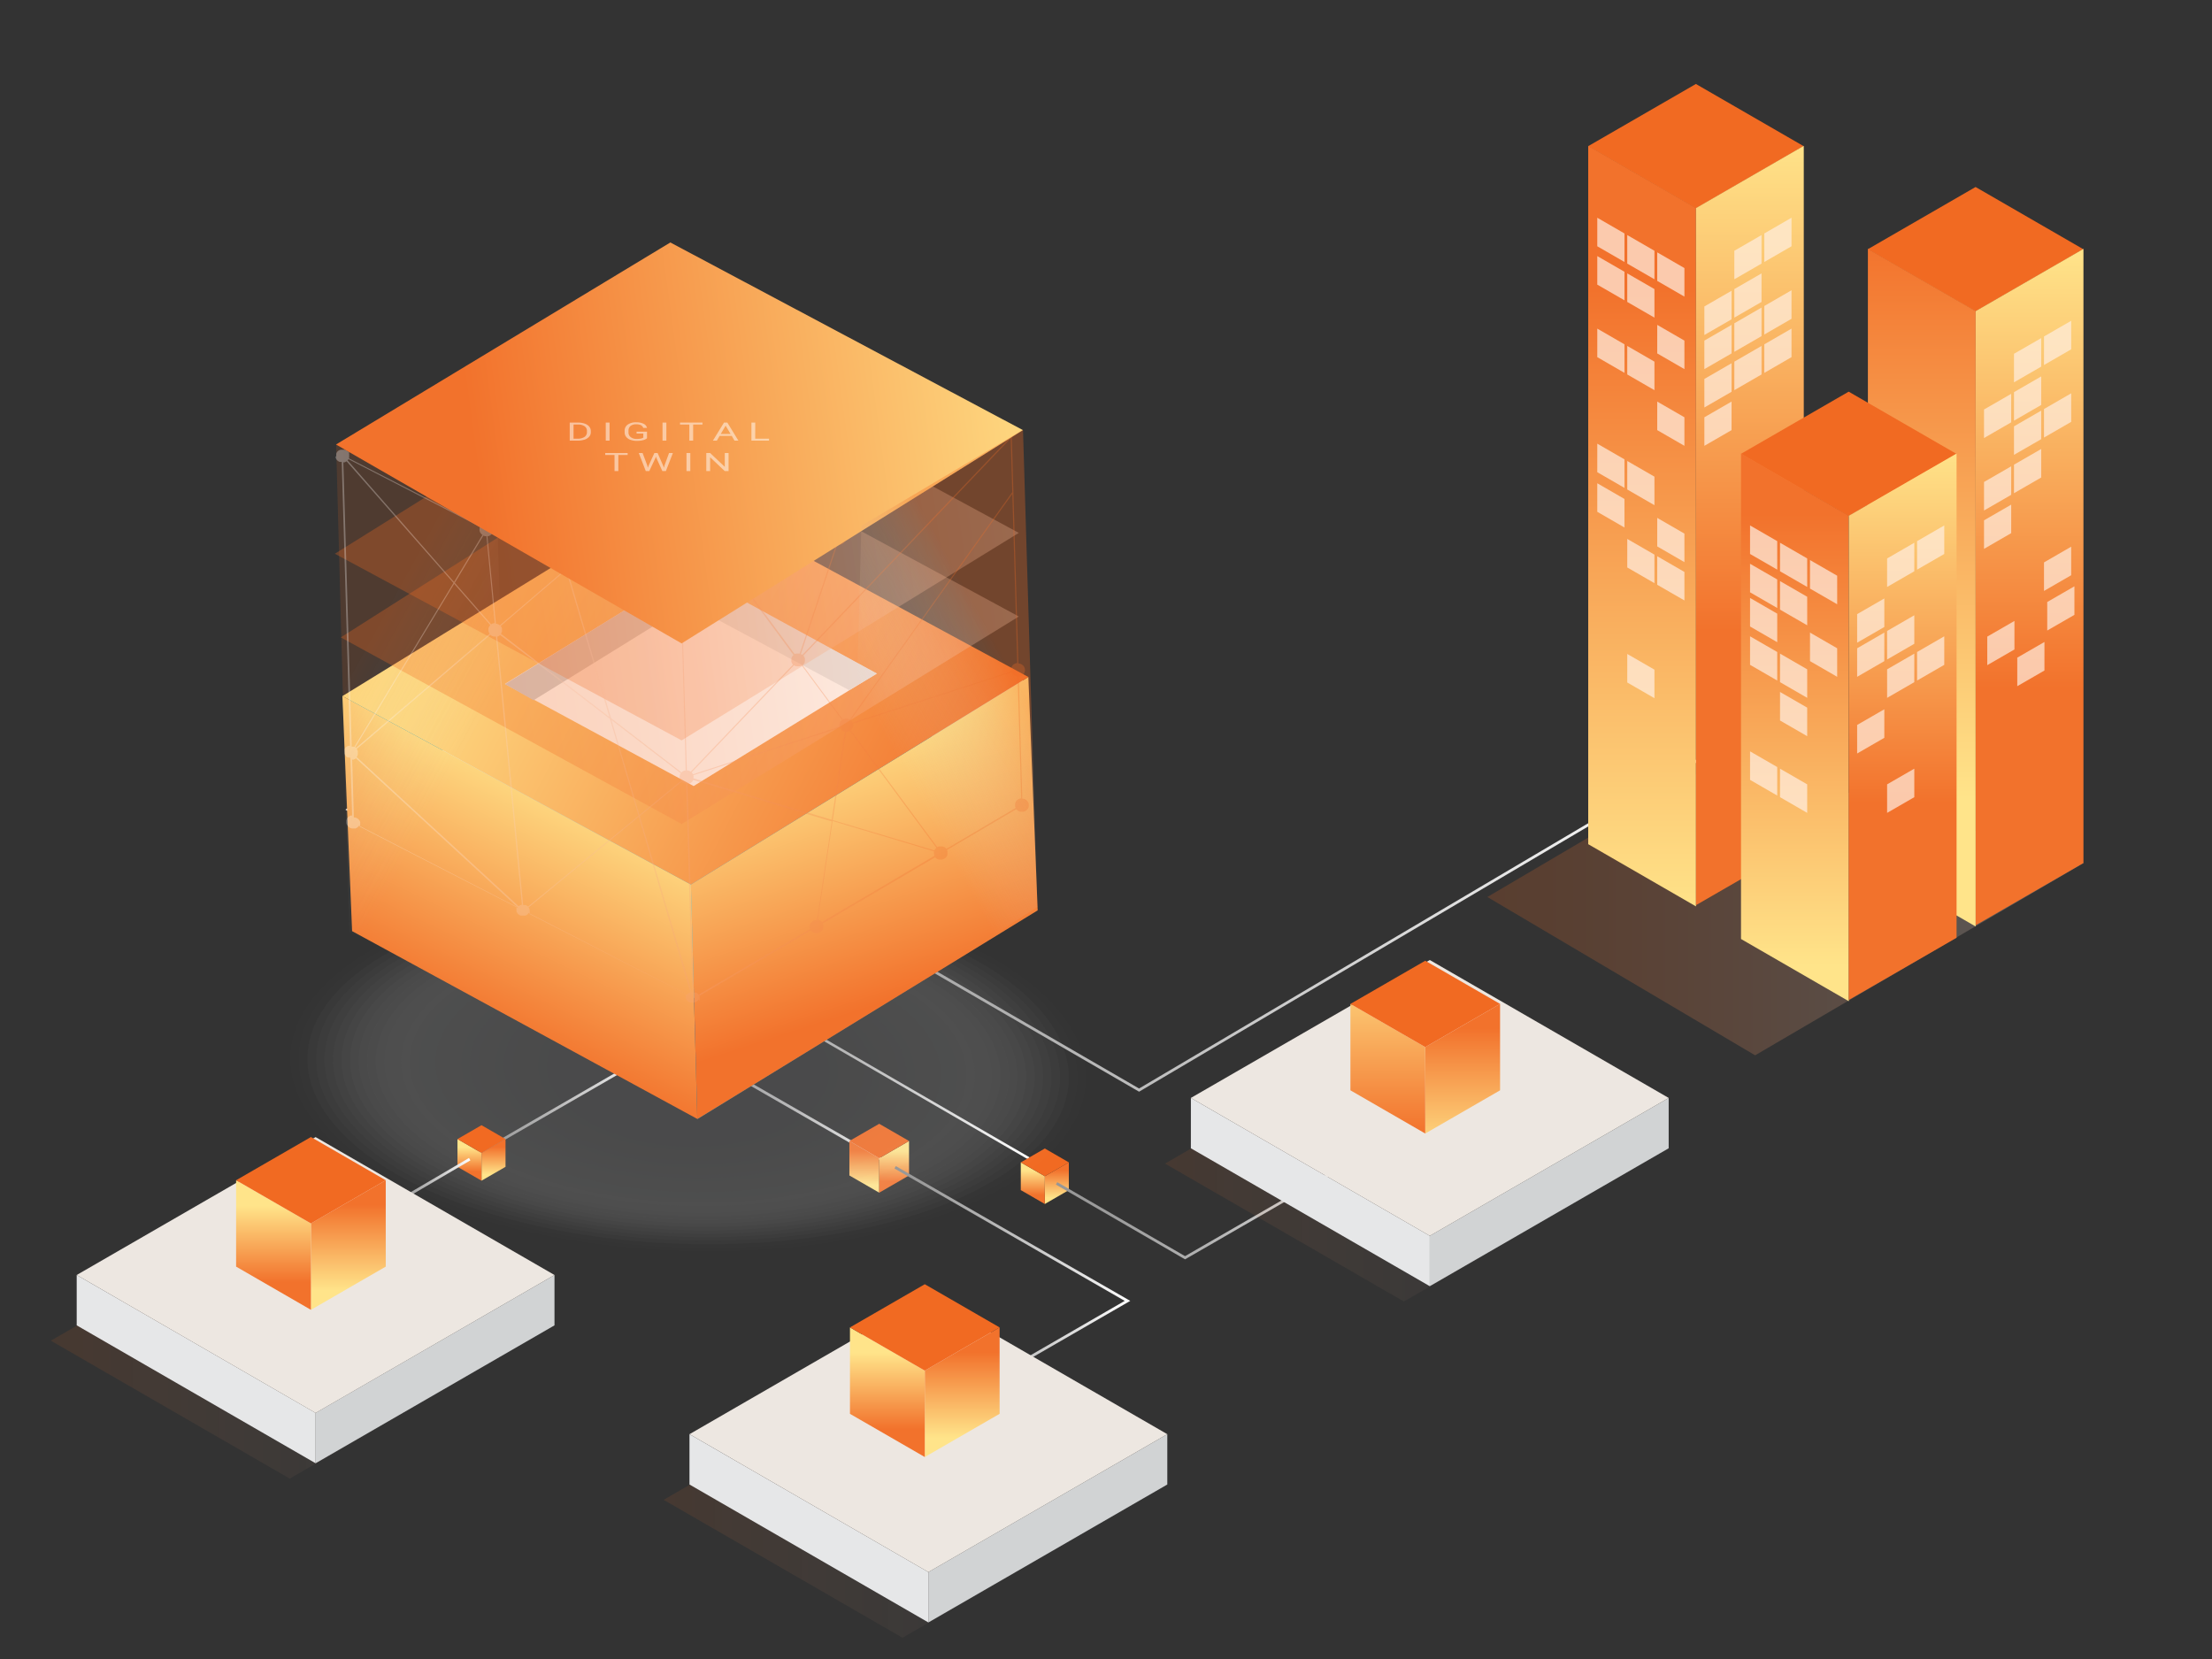 <svg xmlns="http://www.w3.org/2000/svg" xmlns:xlink="http://www.w3.org/1999/xlink" viewBox="0 0 800 600"><rect x="0" y="0" width="800" height="600" fill="#333333" stroke="none"/><defs><style>.a{isolation:isolate;}.ap,.as,.at,.av,.b,.by,.f{fill:none;stroke-miterlimit:10;}.b{stroke-width:0.92px;stroke:url(#a);}.c{fill:url(#b);}.d{fill:url(#c);}.e{fill:#f16a22;}.f{stroke:url(#d);}.g{fill:url(#e);}.h{fill:url(#f);}.i{opacity:0.15;}.bp,.j{fill:#fff;}.j{opacity:0;}.k{fill:#fefefe;opacity:0.03;}.aa,.ab,.ac,.ad,.ae,.af,.ag,.ah,.ai,.aj,.ak,.al,.am,.an,.ao,.bi,.k,.l,.m,.n,.o,.p,.q,.r,.s,.t,.u,.v,.w,.x,.y,.z{mix-blend-mode:multiply;}.l{fill:#fcfcfc;opacity:0.06;}.m{fill:#fbfbfb;opacity:0.1;}.n{fill:#f9f9f9;opacity:0.13;}.o{fill:#f8f8f8;opacity:0.16;}.p{fill:#f6f6f7;opacity:0.19;}.q{fill:#f5f5f5;opacity:0.23;}.r{fill:#f3f4f4;opacity:0.26;}.s{fill:#f2f2f3;opacity:0.29;}.t{fill:#f0f1f1;opacity:0.32;}.u{fill:#efeff0;opacity:0.35;}.v{fill:#edeeee;opacity:0.39;}.w{fill:#eceded;opacity:0.42;}.x{fill:#eaebec;opacity:0.45;}.y{fill:#e9eaea;opacity:0.48;}.z{fill:#e7e8e9;opacity:0.52;}.aa{fill:#e6e7e7;opacity:0.55;}.ab{fill:#e4e5e6;opacity:0.58;}.ac{fill:#e3e4e5;opacity:0.61;}.ad{fill:#e1e3e3;opacity:0.65;}.ae{fill:#e0e1e2;opacity:0.68;}.af{fill:#dee0e0;opacity:0.71;}.ag{fill:#dddedf;opacity:0.74;}.ah{fill:#dbddde;opacity:0.77;}.ai{fill:#dadcdc;opacity:0.81;}.aj{fill:#d8dadb;opacity:0.84;}.ak{fill:#d7d9da;opacity:0.87;}.al{fill:#d5d7d8;opacity:0.9;}.am{fill:#d4d6d7;opacity:0.94;}.an{fill:#d2d4d5;opacity:0.97;}.ao,.ax{fill:#d1d3d4;}.ap{stroke:url(#g);}.aq{fill:url(#h);}.ar{fill:url(#i);}.as{stroke:url(#j);}.at{stroke:url(#k);}.au{opacity:0.2;fill:url(#l);}.av{stroke:url(#m);}.aw,.ba,.bz{opacity:0.1;}.aw{fill:url(#n);}.ay{fill:#e6e7e8;}.az{fill:#ede7e1;}.ba{fill:url(#o);}.bb{fill:url(#p);}.bc{fill:url(#q);}.bd{opacity:0.69;}.be{fill:#ffefe4;}.bf{fill:url(#r);}.bg{fill:url(#s);}.bh{opacity:0.7;}.bj{fill:url(#t);}.bk{fill:url(#u);}.bl{fill:url(#v);}.bm{fill:url(#w);}.bn{fill:url(#x);}.bo{fill:url(#y);}.bq{fill:#d2d2d3;}.br,.bw{opacity:0.3;}.bs,.cg{opacity:0.5;}.bs,.bw,.cj{mix-blend-mode:screen;}.bs{fill:url(#z);}.bt{fill:url(#aa);}.bu{fill:url(#ab);}.bv{opacity:0.8;}.bw{fill:url(#ac);}.bx{fill:url(#ad);}.by{stroke:url(#ae);}.bz{fill:url(#af);}.ca{fill:url(#ag);}.cb{fill:url(#ah);}.cc{fill:url(#ai);}.cd{fill:url(#aj);}.ce{fill:url(#ak);}.cf{fill:url(#al);}.ch{fill:url(#am);}.ci{fill:url(#an);}.cj{opacity:0.33;fill:url(#ao);}</style><linearGradient id="a" x1="-1209.54" y1="386.63" x2="-1097.38" y2="386.63" gradientTransform="matrix(-1, 0, 0, 1, -837.16, 0)" gradientUnits="userSpaceOnUse"><stop offset="0" stop-color="#fff"/><stop offset="0.31" stop-color="#d3d3d3"/><stop offset="0.6" stop-color="#b2b2b2"/><stop offset="0.84" stop-color="#9d9d9d"/><stop offset="1" stop-color="#969696"/></linearGradient><linearGradient id="b" x1="382.22" y1="423.25" x2="382.22" y2="433.22" gradientUnits="userSpaceOnUse"><stop offset="0" stop-color="#f2722c"/><stop offset="1" stop-color="#ffe48a"/></linearGradient><linearGradient id="c" x1="373.53" y1="432.22" x2="373.53" y2="423.34" xlink:href="#b"/><linearGradient id="d" x1="-1161.16" y1="403.11" x2="-1094.3" y2="403.11" xlink:href="#a"/><linearGradient id="e" x1="271.96" y1="416.22" x2="271.96" y2="428.59" gradientTransform="matrix(-1, 0, 0, 1, 584.55, 0)" xlink:href="#b"/><linearGradient id="f" x1="261.17" y1="427.35" x2="261.17" y2="416.33" gradientTransform="matrix(-1, 0, 0, 1, 584.55, 0)" xlink:href="#b"/><linearGradient id="g" x1="-1073.02" y1="399.9" x2="-1007.22" y2="399.9" xlink:href="#a"/><linearGradient id="h" x1="178.48" y1="414.82" x2="178.48" y2="424.79" xlink:href="#b"/><linearGradient id="i" x1="169.79" y1="423.79" x2="169.79" y2="414.91" xlink:href="#b"/><linearGradient id="j" x1="-1007.29" y1="427.34" x2="-979.11" y2="427.34" xlink:href="#a"/><linearGradient id="k" x1="-1456.39" y1="333.19" x2="-1044.49" y2="333.19" xlink:href="#a"/><linearGradient id="l" x1="-1590.79" y1="327.6" x2="-1375.08" y2="327.6" gradientTransform="matrix(-1, 0, 0, 1, -837.16, 0)" gradientUnits="userSpaceOnUse"><stop offset="0" stop-color="#fff"/><stop offset="0.18" stop-color="#fcdbc9"/><stop offset="0.39" stop-color="#f8b38e"/><stop offset="0.59" stop-color="#f5935f"/><stop offset="0.76" stop-color="#f37d3e"/><stop offset="0.9" stop-color="#f16f29"/><stop offset="1" stop-color="#f16a22"/></linearGradient><linearGradient id="m" x1="-1245.94" y1="471.27" x2="-1158.28" y2="471.27" xlink:href="#a"/><linearGradient id="n" x1="-1039.34" y1="484.87" x2="-866.54" y2="484.87" gradientTransform="matrix(-1, 0, 0, 1, -837.16, 0)" gradientUnits="userSpaceOnUse"><stop offset="0" stop-color="#fff" stop-opacity="0"/><stop offset="0.13" stop-color="#fef0e9" stop-opacity="0.1"/><stop offset="0.4" stop-color="#facab1" stop-opacity="0.35"/><stop offset="0.78" stop-color="#f48e57" stop-opacity="0.76"/><stop offset="1" stop-color="#f16a22"/></linearGradient><linearGradient id="o" x1="-1249.97" y1="542.43" x2="-1077.17" y2="542.43" xlink:href="#n"/><linearGradient id="p" x1="695.04" y1="86.53" x2="695.04" y2="288.88" xlink:href="#b"/><linearGradient id="q" x1="734.02" y1="248.88" x2="734.02" y2="90.16" xlink:href="#b"/><linearGradient id="r" x1="593.9" y1="104.57" x2="593.9" y2="331.7" xlink:href="#b"/><linearGradient id="s" x1="632.87" y1="228.3" x2="632.87" y2="50.1" xlink:href="#b"/><linearGradient id="t" x1="-1421.47" y1="91.87" x2="-1602.33" y2="-35.19" gradientTransform="matrix(-0.89, -0.46, -0.46, 0.89, -1048.07, -478.93)" gradientUnits="userSpaceOnUse"><stop offset="0" stop-color="#0294c7"/><stop offset="0.09" stop-color="#0997c9"/><stop offset="0.22" stop-color="#1ea0cd"/><stop offset="0.38" stop-color="#40aed5"/><stop offset="0.56" stop-color="#6ec2df"/><stop offset="0.75" stop-color="#aadbec"/><stop offset="0.96" stop-color="#f2f9fc"/><stop offset="1" stop-color="#fff"/></linearGradient><linearGradient id="u" x1="-1608.22" y1="117.17" x2="-1567.28" y2="86.26" gradientTransform="matrix(-0.89, -0.46, -0.46, 0.89, -1048.07, -478.93)" gradientUnits="userSpaceOnUse"><stop offset="0" stop-color="#0095c8"/><stop offset="0.12" stop-color="#008ec6"/><stop offset="0.31" stop-color="#0079c0"/><stop offset="0.51" stop-color="#005ab6"/><stop offset="1" stop-color="#003998"/></linearGradient><linearGradient id="v" x1="-1613.68" y1="81.4" x2="-1396.92" y2="81.4" xlink:href="#t"/><linearGradient id="w" x1="-1606.09" y1="111.73" x2="-1535.02" y2="41.5" gradientTransform="matrix(-0.89, -0.46, -0.46, 0.89, -1048.07, -478.93)" xlink:href="#b"/><linearGradient id="x" x1="-1470.73" y1="194.48" x2="-1467.88" y2="98.42" gradientTransform="matrix(-0.89, -0.46, -0.46, 0.89, -1048.07, -478.93)" xlink:href="#b"/><linearGradient id="y" x1="-1593.73" y1="45.48" x2="-1376.97" y2="45.48" gradientTransform="matrix(-0.89, -0.46, -0.46, 0.89, -1048.07, -478.93)" xlink:href="#b"/><linearGradient id="z" x1="-1004.64" y1="272.66" x2="-961.01" y2="248.72" gradientTransform="matrix(-1, 0, 0, 1, -837.16, 0)" gradientUnits="userSpaceOnUse"><stop offset="0" stop-color="#d2fafa" stop-opacity="0"/><stop offset="0.31" stop-color="#dbd0ba" stop-opacity="0.29"/><stop offset="1" stop-color="#f16a22"/></linearGradient><linearGradient id="aa" x1="-1393.53" y1="46.26" x2="-1575.94" y2="-81.89" gradientTransform="matrix(-0.89, -0.46, -0.46, 0.89, -1048.07, -478.93)" gradientUnits="userSpaceOnUse"><stop offset="0" stop-color="#f16a22"/><stop offset="0.1" stop-color="#f16f29"/><stop offset="0.24" stop-color="#f37d3e"/><stop offset="0.41" stop-color="#f5935f"/><stop offset="0.61" stop-color="#f8b38e"/><stop offset="0.82" stop-color="#fcdbc9"/><stop offset="1" stop-color="#fff"/></linearGradient><linearGradient id="ab" x1="-1408.94" y1="72.07" x2="-1589.78" y2="-54.97" xlink:href="#aa"/><linearGradient id="ac" x1="-1199.84" y1="217.53" x2="-948.27" y2="217.53" gradientTransform="matrix(-0.99, 0.02, 0.02, 0.94, -817.52, 42.04)" xlink:href="#aa"/><linearGradient id="ad" x1="-1377.74" y1="13.81" x2="-1560.72" y2="-114.75" gradientTransform="matrix(-0.89, -0.46, -0.46, 0.89, -1048.07, -478.93)" xlink:href="#b"/><linearGradient id="ae" x1="-1352.4" y1="430.01" x2="-1219.04" y2="430.01" xlink:href="#a"/><linearGradient id="af" x1="-1431.3" y1="420.83" x2="-1258.5" y2="420.83" xlink:href="#n"/><linearGradient id="ag" x1="347.99" y1="489" x2="347.99" y2="520.04" xlink:href="#b"/><linearGradient id="ah" x1="320.93" y1="516.93" x2="320.93" y2="489.27" xlink:href="#b"/><linearGradient id="ai" x1="125.98" y1="435.77" x2="125.98" y2="466.81" xlink:href="#b"/><linearGradient id="aj" x1="98.92" y1="463.69" x2="98.92" y2="436.04" xlink:href="#b"/><linearGradient id="ak" x1="528.99" y1="372" x2="528.99" y2="418" xlink:href="#b"/><linearGradient id="al" x1="501.93" y1="410" x2="501.93" y2="345" xlink:href="#b"/><linearGradient id="am" x1="649.15" y1="185.86" x2="649.15" y2="349.42" xlink:href="#b"/><linearGradient id="an" x1="688.13" y1="290.36" x2="688.13" y2="162.12" xlink:href="#b"/><linearGradient id="ao" x1="-2790.73" y1="272.12" x2="-2745.68" y2="247.39" gradientTransform="translate(3113.88)" xlink:href="#z"/></defs><title>Artboard 4</title><g class="a"><line class="b" x1="260.45" y1="354.29" x2="372.15" y2="418.97"/><polygon class="c" points="377.87 435.44 386.56 430.42 386.56 420.39 377.87 425.4 377.87 435.44"/><polygon class="d" points="377.87 435.44 369.18 430.42 369.18 420.39 377.87 425.4 377.87 435.44"/><polygon class="e" points="386.56 420.39 377.87 425.4 369.18 420.39 377.87 415.37 386.56 420.39"/><line class="f" x1="323.75" y1="422.18" x2="257.38" y2="384.03"/><polygon class="g" points="317.98 431.35 307.19 425.12 307.19 412.66 317.98 418.89 317.98 431.35"/><polygon class="h" points="317.98 431.35 328.77 425.12 328.77 412.66 317.98 418.89 317.98 431.35"/><polygon class="e" points="307.19 412.66 317.98 418.89 328.77 412.66 317.98 406.43 307.19 412.66"/><g class="i"><ellipse class="j" cx="248.86" cy="386.33" rx="67.32" ry="147.03" transform="translate(-144.97 623.14) rotate(-88.23)"/><ellipse class="k" cx="248.86" cy="386.34" rx="66.06" ry="143.94" transform="translate(-144.98 623.15) rotate(-88.23)"/><ellipse class="l" cx="248.86" cy="386.34" rx="64.8" ry="140.84" transform="translate(-144.98 623.15) rotate(-88.23)"/><ellipse class="m" cx="248.86" cy="386.35" rx="63.54" ry="137.75" transform="translate(-144.99 623.16) rotate(-88.23)"/><ellipse class="n" cx="248.86" cy="386.36" rx="62.27" ry="134.66" transform="translate(-145 623.17) rotate(-88.23)"/><ellipse class="o" cx="248.86" cy="386.36" rx="61.01" ry="131.57" transform="translate(-145.01 623.17) rotate(-88.23)"/><ellipse class="p" cx="248.86" cy="386.37" rx="59.75" ry="128.47" transform="translate(-145.01 623.18) rotate(-88.23)"/><ellipse class="q" cx="248.86" cy="386.38" rx="58.49" ry="125.38" transform="translate(-145.02 623.19) rotate(-88.23)"/><ellipse class="r" cx="248.86" cy="386.39" rx="57.23" ry="122.29" transform="translate(-145.03 623.19) rotate(-88.23)"/><ellipse class="s" cx="248.86" cy="386.39" rx="55.97" ry="119.2" transform="translate(-145.04 623.2) rotate(-88.23)"/><ellipse class="t" cx="248.86" cy="386.4" rx="54.71" ry="116.1" transform="translate(-145.05 623.21) rotate(-88.23)"/><ellipse class="u" cx="248.86" cy="386.41" rx="53.44" ry="113.01" transform="translate(-145.05 623.21) rotate(-88.23)"/><ellipse class="v" cx="248.86" cy="386.42" rx="52.18" ry="109.92" transform="translate(-145.06 623.22) rotate(-88.23)"/><ellipse class="w" cx="248.86" cy="386.42" rx="50.92" ry="106.82" transform="translate(-145.07 623.23) rotate(-88.23)"/><ellipse class="x" cx="248.85" cy="386.43" rx="49.66" ry="103.73" transform="translate(-145.08 623.24) rotate(-88.23)"/><ellipse class="y" cx="248.85" cy="386.44" rx="48.4" ry="100.64" transform="translate(-145.08 623.24) rotate(-88.23)"/><ellipse class="z" cx="248.85" cy="386.45" rx="47.14" ry="97.55" transform="translate(-145.09 623.25) rotate(-88.23)"/><ellipse class="aa" cx="248.85" cy="386.45" rx="45.88" ry="94.45" transform="translate(-145.1 623.26) rotate(-88.23)"/><ellipse class="ab" cx="248.85" cy="386.46" rx="44.61" ry="91.36" transform="translate(-145.11 623.26) rotate(-88.23)"/><ellipse class="ac" cx="248.85" cy="386.47" rx="43.35" ry="88.27" transform="translate(-145.11 623.27) rotate(-88.23)"/><ellipse class="ad" cx="248.85" cy="386.48" rx="42.09" ry="85.18" transform="translate(-145.12 623.28) rotate(-88.23)"/><ellipse class="ae" cx="248.85" cy="386.48" rx="40.83" ry="82.08" transform="translate(-145.13 623.28) rotate(-88.23)"/><ellipse class="af" cx="248.85" cy="386.49" rx="39.57" ry="78.99" transform="translate(-145.14 623.29) rotate(-88.23)"/><ellipse class="ag" cx="248.85" cy="386.5" rx="38.31" ry="75.9" transform="translate(-145.14 623.3) rotate(-88.23)"/><ellipse class="ah" cx="248.85" cy="386.5" rx="37.05" ry="72.81" transform="translate(-145.15 623.3) rotate(-88.23)"/><ellipse class="ai" cx="248.85" cy="386.51" rx="35.78" ry="69.71" transform="translate(-145.16 623.31) rotate(-88.23)"/><ellipse class="aj" cx="248.85" cy="386.52" rx="34.52" ry="66.62" transform="translate(-145.17 623.32) rotate(-88.23)"/><ellipse class="ak" cx="248.85" cy="386.53" rx="33.26" ry="63.53" transform="translate(-145.17 623.32) rotate(-88.23)"/><path class="al" d="M309.26,388.4c-.55,17.66-28,31.15-61.4,30.12s-60-16.19-59.42-33.85,28-31.15,61.4-30.12S309.81,370.74,309.26,388.4Z"/><path class="am" d="M306.17,388.31c-.53,17-26.61,29.93-58.27,28.95S191,401.74,191.53,384.77s26.61-29.93,58.27-28.95S306.69,371.34,306.17,388.31Z"/><path class="an" d="M303.08,388.22c-.51,16.28-25.19,28.72-55.14,27.79s-53.82-14.86-53.31-31.14,25.18-28.71,55.13-27.78S303.58,372,303.08,388.22Z"/><path class="ao" d="M300,388.14c-.49,15.57-23.77,27.49-52,26.62S197.23,400.55,197.72,385s23.76-27.5,52-26.63S300.47,372.56,300,388.14Z"/></g><line class="ap" x1="170.31" y1="418.75" x2="235.61" y2="381.05"/><polygon class="aq" points="174.14 427.01 182.83 422 182.83 411.96 174.14 416.98 174.14 427.01"/><polygon class="ar" points="174.14 427.01 165.45 422 165.45 411.96 174.14 416.98 174.14 427.01"/><polygon class="e" points="182.83 411.96 174.14 416.98 165.45 411.96 174.14 406.94 182.83 411.96"/><line class="as" x1="142.2" y1="435.45" x2="169.87" y2="419.22"/><polyline class="at" points="207.58 275.9 411.96 394.25 618.97 271.99"/><polygon class="au" points="537.92 324.41 634.77 381.67 753.63 312.08 624.32 273.52 537.92 324.41"/><polyline class="av" points="321.37 520.36 407.77 470.48 323.75 422.18"/><polygon class="aw" points="18.38 484.87 104.78 534.75 191.18 484.87 104.78 434.98 18.38 484.87"/><polygon class="ax" points="114.14 529.21 200.54 479.33 200.54 461.12 114.14 511 114.14 529.21"/><polygon class="ay" points="27.74 479.33 114.14 529.21 114.14 511 27.74 461.12 27.74 479.33"/><polygon class="az" points="27.74 461.12 114.14 511.01 200.54 461.12 114.14 411.24 27.74 461.12"/><polygon class="ba" points="240.01 542.43 326.41 592.32 412.81 542.43 326.41 492.55 240.01 542.43"/><polygon class="ax" points="335.76 586.78 422.17 536.89 422.17 518.69 335.76 568.57 335.76 586.78"/><polygon class="ay" points="249.36 536.89 335.76 586.78 335.76 568.57 249.36 518.69 249.36 536.89"/><polygon class="az" points="249.37 518.69 335.76 568.57 422.17 518.69 335.76 468.8 249.37 518.69"/><polygon class="e" points="714.49 112.64 753.47 90.14 714.49 67.63 675.51 90.14 714.49 112.64"/><polygon class="bb" points="714.53 335.08 675.55 312.58 675.55 90.02 714.53 112.52 714.53 335.08"/><polyline class="bc" points="753.51 312.12 753.51 90.02 714.53 112.52 714.53 334.63"/><g class="bd"><polygon class="be" points="718.72 240.56 728.55 234.89 728.55 224.57 718.72 230.24 718.72 240.56"/><polygon class="be" points="740.41 228.04 750.24 222.37 750.24 212.05 740.41 217.72 740.41 228.04"/><polygon class="be" points="729.57 248.17 739.4 242.5 739.4 232.18 729.57 237.85 729.57 248.17"/></g><g class="bd"><polygon class="be" points="717.55 158.42 727.38 152.74 727.38 142.43 717.55 148.1 717.55 158.42"/><polygon class="be" points="728.39 164.5 738.23 158.83 738.23 148.51 728.39 154.19 728.39 164.5"/><polygon class="be" points="739.24 158.25 749.07 152.57 749.07 142.25 739.24 147.93 739.24 158.25"/><polygon class="be" points="717.55 184.63 727.38 178.96 727.38 168.64 717.55 174.31 717.55 184.63"/><polygon class="be" points="728.39 178.37 738.23 172.7 738.23 162.38 728.39 168.05 728.39 178.37"/><polygon class="be" points="728.39 138.27 738.23 132.6 738.23 122.28 728.39 127.95 728.39 138.27"/><polygon class="be" points="739.24 132.01 749.07 126.34 749.07 116.02 739.24 121.69 739.24 132.01"/><polygon class="be" points="728.39 152.14 738.23 146.46 738.23 136.14 728.39 141.82 728.39 152.14"/><polygon class="be" points="717.55 198.5 727.38 192.82 727.38 182.51 717.55 188.18 717.55 198.5"/><polygon class="be" points="739.24 213.72 749.07 208.04 749.07 197.72 739.24 203.4 739.24 213.72"/></g><polygon class="e" points="613.34 75.38 652.32 52.87 613.34 30.37 574.37 52.87 613.34 75.38"/><polygon class="bf" points="613.38 327.81 574.4 305.31 574.4 52.75 613.38 75.25 613.38 327.81"/><polyline class="bg" points="652.36 304.86 652.36 52.75 613.38 75.25 613.38 327.36"/><g class="bh"><polygon class="be" points="609.19 203.3 599.36 197.62 599.36 187.3 609.19 192.98 609.19 203.3"/><polygon class="be" points="587.51 190.78 577.68 185.1 577.68 174.78 587.51 180.46 587.51 190.78"/><polygon class="be" points="609.19 217.16 599.36 211.49 599.36 201.17 609.19 206.85 609.19 217.16"/><polygon class="be" points="598.35 210.91 588.52 205.23 588.52 194.91 598.35 200.59 598.35 210.91"/><polygon class="be" points="598.35 252.51 588.52 246.83 588.52 236.51 598.35 242.19 598.35 252.51"/></g><g class="bh"><polygon class="be" points="609.19 133.5 599.36 127.82 599.36 117.5 609.19 123.18 609.19 133.5"/><polygon class="be" points="598.35 141.11 588.52 135.43 588.52 125.11 598.35 130.79 598.35 141.11"/><polygon class="be" points="587.51 134.85 577.68 129.17 577.68 118.85 587.51 124.53 587.51 134.85"/><polygon class="be" points="609.19 107.27 599.36 101.59 599.36 91.27 609.19 96.95 609.19 107.27"/><polygon class="be" points="598.35 101 588.52 95.33 588.52 85.01 598.35 90.69 598.35 101"/><polygon class="be" points="587.51 94.75 577.68 89.07 577.68 78.75 587.51 84.43 587.51 94.75"/><polygon class="be" points="598.35 114.87 588.52 109.2 588.52 98.88 598.35 104.55 598.35 114.87"/><polygon class="be" points="587.51 108.61 577.68 102.94 577.68 92.62 587.51 98.29 587.51 108.61"/><polygon class="be" points="609.19 161.24 599.36 155.56 599.36 145.24 609.19 150.91 609.19 161.24"/><polygon class="be" points="598.35 182.71 588.52 177.03 588.52 166.72 598.35 172.39 598.35 182.71"/><polygon class="be" points="587.51 176.45 577.68 170.78 577.68 160.46 587.51 166.13 587.51 176.45"/></g><g class="bd"><polygon class="be" points="616.41 133.5 626.24 127.82 626.24 117.5 616.41 123.18 616.41 133.5"/><polygon class="be" points="616.41 121.15 626.24 115.48 626.24 105.16 616.41 110.83 616.41 121.15"/><polygon class="be" points="627.25 127.24 637.08 121.56 637.08 111.24 627.25 116.92 627.25 127.24"/><polygon class="be" points="638.09 120.98 647.92 115.3 647.92 104.98 638.09 110.66 638.09 120.98"/><polygon class="be" points="616.41 147.37 626.24 141.69 626.24 131.37 616.41 137.05 616.41 147.37"/><polygon class="be" points="627.25 141.11 637.08 135.43 637.08 125.11 627.25 130.79 627.25 141.11"/><polygon class="be" points="638.09 134.85 647.92 129.17 647.92 118.85 638.09 124.53 638.09 134.85"/><polygon class="be" points="627.25 101 637.08 95.33 637.08 85.01 627.25 90.69 627.25 101"/><polygon class="be" points="638.09 94.75 647.92 89.07 647.92 78.75 638.09 84.43 638.09 94.75"/><polygon class="be" points="627.25 114.87 637.08 109.2 637.08 98.88 627.25 104.55 627.25 114.87"/><polygon class="be" points="616.41 161.24 626.24 155.56 626.24 145.24 616.41 150.91 616.41 161.24"/></g><g class="bi"><polygon class="bj" points="125.19 253.86 248.49 321.36 370.44 246.31 244.42 178.1 125.19 253.86"/></g><line class="ay" x1="311.1" y1="243.99" x2="246.45" y2="208.44"/><polygon class="bk" points="252.16 404.75 374.21 329.68 372.99 285.92 250.94 360.98 252.16 404.75"/><polygon class="bl" points="124.91 292.82 250.94 360.99 372.99 285.92 246.96 217.75 124.91 292.82"/><polygon class="bm" points="252.21 404.73 375.29 329.25 371.92 244.84 249.87 319.9 252.21 404.73"/><polygon class="bn" points="127.34 336.76 252.19 404.68 249.87 319.9 123.84 251.75 127.34 336.76"/><polygon class="bo" points="123.84 251.75 249.87 319.91 371.92 244.84 245.88 176.68 123.84 251.75"/><polygon class="bp" points="182.59 247.36 250.86 284.29 316.97 243.62 248.7 206.7 182.59 247.36"/><polygon class="ay" points="248.99 206.37 317.2 243.61 307.14 249.63 249.42 218.69 248.99 206.37"/><polygon class="bq" points="248.77 206.59 182.67 247.43 192.99 253.26 249.2 218.47 248.77 206.59"/><g class="br"><polygon class="bs" points="126.33 337.14 185.33 366.25 180.01 192.47 121.56 160.72 126.33 337.14"/></g><g class="br"><polygon class="bt" points="121.11 200.27 246.51 267.77 368.46 192.73 242.44 124.51 121.11 200.27"/></g><g class="br"><polygon class="bu" points="123.25 230.52 246.51 298.02 368.46 222.97 242.44 154.76 123.25 230.52"/></g><g class="bv"><path class="bp" d="M277.8,195.31a7.71,7.71,0,0,1-2.48-.37,3.68,3.68,0,0,1-1.64-1.06,2.43,2.43,0,0,1-.57-1.6v-.41a2.43,2.43,0,0,1,.58-1.57,3.59,3.59,0,0,1,1.63-1.06,7.2,7.2,0,0,1,2.42-.37h3v6.44Zm-.1-5.75a4,4,0,0,0-2.38.62,2,2,0,0,0-.84,1.71v.37a2,2,0,0,0,.89,1.74,4.32,4.32,0,0,0,2.49.62h1.46v-5.06Z"/><path class="bp" d="M266.29,188.87h1.38v6.44h-1.38Z"/><path class="bp" d="M252.76,192.1h3.81v.7h-2.43v1.44a2.47,2.47,0,0,0,1,.36,7.87,7.87,0,0,0,1.36.1,3.42,3.42,0,0,0,2.19-.64,2.07,2.07,0,0,0,.81-1.72v-.53a2.17,2.17,0,0,0-.73-1.74,3.22,3.22,0,0,0-2.11-.6c-1.39,0-2.22.43-2.48,1.29h-1.38a2.23,2.23,0,0,1,1.22-1.47,5.87,5.87,0,0,1,2.65-.51,5.26,5.26,0,0,1,3.11.8,2.62,2.62,0,0,1,1.11,2.26v.56a2.56,2.56,0,0,1-.56,1.58,3.52,3.52,0,0,1-1.54,1.05,6.41,6.41,0,0,1-2.28.37,9.71,9.71,0,0,1-2.22-.23,3.51,3.51,0,0,1-1.49-.7Z"/><path class="bp" d="M245.72,188.87h1.38v6.44h-1.38Z"/><path class="bp" d="M232.69,188.87h8.12v.69h-3.37v5.75h-1.38v-5.75h-3.37Z"/><path class="bp" d="M221.09,195.31h-1.42l4-6.44h1.21l4,6.44h-1.43l-1-1.69h-4.4Zm3.2-5.39-1.79,3h3.57Z"/><path class="bp" d="M213.61,188.87H215v6.44h-6.37v-.69h5Z"/><path class="bp" d="M256.27,199.74h8.12v.7H261v5.75h-1.37v-5.75h-3.38Z"/><path class="bp" d="M250.86,199.74h1.39l-2.54,6.45h-1.26l-2.24-4.7L246,201l-.16.49-2.17,4.7h-1.26l-2.54-6.45h1.39l1.63,4.41.22.87.29-.78,2-4.5h1.17l2.08,4.5.29.77.21-.85Z"/><path class="bp" d="M233.64,199.74H235v6.45h-1.38Z"/><path class="bp" d="M219.79,199.74h1.38v5l5.3-5h1.39v6.45h-1.39v-5l-5.29,5h-1.39Z"/></g><path class="bw" d="M121.38,165.05c0,.06,0,.11,0,.17a1.55,1.55,0,0,0,0,.21s0,0,0,.07a.76.76,0,0,0,.06.16l.09.21,0,.07.09.13a2.14,2.14,0,0,1,.13.19l.06.08h0l.1.1.16.15.08.07a.67.67,0,0,0,.14.09.94.94,0,0,0,.18.12l.07.05h0l.15.06.22.08.1,0a.58.58,0,0,1,.14,0l.23,0,.11,0a.33.33,0,0,1,.1,0l3,102.67-.16,0-.15,0-.14,0-.17,0-.15.06-.14.07-.16.08-.12.08-.14.11-.08.05-.06.07-.07,0,0,0-.11.12-.12.16-.08.11,0,0a.36.36,0,0,0,0,.09l-.09.17-.06.14s0,.09,0,.14,0,.11,0,.16l0,.15s0,.1,0,.15a.86.86,0,0,0,0,.16v.15a.76.76,0,0,0,0,.15c0,.05,0,.11,0,.16a.83.83,0,0,0,0,.15l0,.14.06.16.06.14.07.13.09.15.09.12a.69.69,0,0,0,.11.13l0,.07s0,0,.07.06l.06.07,0,0,.13.1.16.12.12.08,0,0,.09,0,.18.09.15,0,.14,0,.18.05.15,0,.15,0h.09l.61,20.92-.15,0-.22,0-.24.08a2,2,0,0,0-.22.09,1.39,1.39,0,0,0-.21.11,1.37,1.37,0,0,0-.2.13l-.19.16a1.29,1.29,0,0,0-.17.16,1.22,1.22,0,0,0-.15.17l-.15.22,0,.06s0,.09,0,.13a2.56,2.56,0,0,0-.11.24l-.06.22a1.89,1.89,0,0,0,0,.23,2.28,2.28,0,0,0,0,.26c0,.05,0,.09,0,.14s0,.05,0,.08a2.17,2.17,0,0,0,0,.25,1.36,1.36,0,0,0,.12.44l.09.22.12.2a2.14,2.14,0,0,1,.13.19l.17.18.17.16c.05.05.12.09.18.14l.22.14.07.05.13.05.26.1.23.06.24.05.27,0h.23a1.09,1.09,0,0,0,.26,0l.24,0,.22-.08.24-.09.2-.11.21-.13.18-.15.18-.17c.05-.05.09-.11.14-.17l.09-.11,57,29.32h0c0,.05-.05.11-.08.17s0,.07,0,.11l0,.16a1.16,1.16,0,0,0,0,.18.5.5,0,0,0,0,.12.76.76,0,0,1,0,.15,1.48,1.48,0,0,0,0,.21.27.27,0,0,0,0,.09v0l0,.14a1.43,1.43,0,0,0,0,.22l0,.11s0,.08.05.12l.09.2a.67.67,0,0,0,.06.12.61.61,0,0,0,.07.1l.12.18.09.11,0,0,.08.07.07.09.08.05.1.09.14.09.16.1a.6.6,0,0,0,.11.06l.16.07.17.07.13,0,.16,0,.19,0,.13,0h.49l.15,0,.22,0,.12,0,.13-.05.21-.08.12-.06.11-.07a1,1,0,0,0,.19-.12l.11-.08h0l.08-.08.09-.08,0-.07.1-.1.1-.13,0-.06,57,29.32c0,.05,0,.1-.07.16l0,.08a1.36,1.36,0,0,0,0,.17,1.42,1.42,0,0,0,0,.2.29.29,0,0,0,0,.09,1.34,1.34,0,0,0,0,.2c0,.05,0,.09,0,.14s0,0,0,0v.09c0,.07,0,.13,0,.2a1.18,1.18,0,0,0,0,.2.07.07,0,0,0,0,.05v0c0,.06.05.11.07.17l.09.21,0,.06a1.19,1.19,0,0,0,.09.15l.14.19,0,.05.11.11,0,0,.16.16.06,0,.12.08h0a1.37,1.37,0,0,0,.2.13l.07.05h0l.13.05.22.09.09,0,.17,0,.21,0,.1,0h.21a.32.32,0,0,0,.14,0h.14l.21,0,.21,0h.07l.18-.07.22-.08.06,0,.16-.09.2-.13.06,0,.11-.11h0l.16-.16.06,0,.08-.12v0a1.33,1.33,0,0,0,.14-.19l.05-.07h0a.75.75,0,0,1,.06-.13L253,362l0-.08c0-.06,0-.12.05-.17s0-.13,0-.2,0-.06,0-.09v-.2c0-.05,0-.09,0-.14v0s0-.06,0-.09a1.38,1.38,0,0,0,0-.2,1.18,1.18,0,0,0,0-.2.09.09,0,0,1,0-.05v0a1.22,1.22,0,0,0-.07-.17,1,1,0,0,0-.09-.21.06.06,0,0,0,0,0l40.34-23.73a2.58,2.58,0,0,0,1.68,1,2.53,2.53,0,0,0,2.86-2.05,2.39,2.39,0,0,0-.25-1.43l40.69-23.95,0,0c0,.07.12.13.18.2a1.14,1.14,0,0,0,.16.15c.06.06.13.1.19.15l.21.13a1.24,1.24,0,0,0,.2.1l.25.1.07,0,.15,0,.26,0,.25,0h.24l.25,0,.24-.05.23-.07.22-.08.24-.13.13-.07.06-.05.2-.17.17-.15.15-.19.14-.19a1.86,1.86,0,0,0,.1-.2,2.56,2.56,0,0,0,.11-.24l0-.06,0-.15a1.84,1.84,0,0,0,.05-.25.9.9,0,0,0,0-.23.89.89,0,0,0,0-.23,1,1,0,0,0,0-.24,1.7,1.7,0,0,0,0-.22,2.09,2.09,0,0,0-.08-.23,1.89,1.89,0,0,0-.09-.21l0-.06,25.07-14.75.1.11.16.17.18.15a1.33,1.33,0,0,0,.19.14l.21.12.22.1.23.08.23.06.24,0,.27,0a.21.21,0,0,0,.08,0h.14l.27,0,.24-.06.23-.07.24-.11.13-.06.07-.05.21-.16a1.3,1.3,0,0,0,.18-.15,1.29,1.29,0,0,0,.16-.17,1.39,1.39,0,0,0,.15-.19,1.32,1.32,0,0,0,.12-.2,1.28,1.28,0,0,0,.11-.2,2,2,0,0,0,.08-.22,2,2,0,0,0,.07-.23l0-.22a2.11,2.11,0,0,0,0-.26.21.21,0,0,0,0-.08s0-.08,0-.13a2.34,2.34,0,0,0,0-.26,2.8,2.8,0,0,0-.14-.44,1.08,1.08,0,0,0-.12-.24.67.67,0,0,0-.06-.12l-.05-.06c-.05-.08-.11-.14-.16-.21l-.16-.17-.18-.15-.2-.14a1.32,1.32,0,0,0-.2-.12l-.22-.1-.23-.08-.24-.06-.23,0-.15,0-1.28-44.14a2.64,2.64,0,0,0,.53-.11,2.4,2.4,0,0,0,1.59-3.06,2.51,2.51,0,0,0-2.26-1.63l-2.38-81.73.2-.12-20.48-10.53a2.31,2.31,0,0,0,.13-1.62,2.54,2.54,0,0,0-3.11-1.66,2.47,2.47,0,0,0-1.43,1L286.34,117l.06-.16a1.42,1.42,0,0,0,.07-.22,1.74,1.74,0,0,0,0-.22l0-.23v-.23a1.64,1.64,0,0,0,0-.23,1.55,1.55,0,0,0,0-.23,1.41,1.41,0,0,0-.06-.22l-.09-.22a2.12,2.12,0,0,0-.11-.21c0-.07-.09-.13-.13-.19s-.11-.14-.17-.2l-.08-.1-.09-.07-.09-.09-.11-.07a1.64,1.64,0,0,0-.22-.14l-.21-.11-.23-.09-.23-.07-.24,0a2,2,0,0,0-.24,0h-.24l-.24,0-.24,0-.23.07-.23.08-.22.11-.21.12-.2.16-.1.08-.08.09-.09.08a.41.41,0,0,0-.07.11.69.69,0,0,0-.11.13l-36.74-18.9s0-.09,0-.13l.07-.21c0-.08,0-.16,0-.23a2.08,2.08,0,0,0,0-.23,1.92,1.92,0,0,0,0-.24,1.62,1.62,0,0,0,0-.22,2,2,0,0,0-.05-.24,1.8,1.8,0,0,0-.06-.22,1.89,1.89,0,0,0-.09-.21,2.4,2.4,0,0,0-.11-.23.25.25,0,0,1,0-.07l-.09-.11-.16-.21-.17-.16a1.39,1.39,0,0,0-.19-.15c-.07-.06-.15-.1-.22-.15l-.12-.08-.08,0-.25-.1-.22-.07-.24,0a2,2,0,0,0-.24,0,1,1,0,0,0-.24,0h-.24l-.25,0-.23,0-.22.09-.24.11-.08,0-.11.09-.22.16a1.29,1.29,0,0,0-.17.16l-.16.17c-.06.07-.11.15-.16.22a.76.76,0,0,1-.08.11l0,.08a1.6,1.6,0,0,0-.1.23,1.43,1.43,0,0,0-.08.22,1.7,1.7,0,0,0,0,.22,2,2,0,0,0,0,.24v.23a1.85,1.85,0,0,0,0,.23c0,.07,0,.15,0,.23l.06.22.09.21a.75.75,0,0,0,.06.13l-13.41,7.89a2.57,2.57,0,0,0-4.52,1,2.32,2.32,0,0,0,.24,1.54l-44.55,26.22a2.56,2.56,0,0,0-1.7-1,2.52,2.52,0,0,0-2.84,2.07,2.36,2.36,0,0,0,.25,1.42l-32.47,19.1c-.07-.08-.13-.17-.21-.25a2.61,2.61,0,0,0-3.57-.06,2.32,2.32,0,0,0-.49,2.83l-11.42,6.71s0,0,0,0l-.06-.07,0,0-.1-.1-.16-.15-.08-.07-.14-.09-.18-.12a.18.18,0,0,1-.07,0h0l-.15-.07-.22-.08-.1,0-.14,0-.23,0-.11,0h-.49a1,1,0,0,0-.17,0l-.23,0-.07,0-.17.06-.21.09-.08,0-.14.09a2,2,0,0,0-.19.12l-.09.06h0l-.1.09a1.21,1.21,0,0,0-.16.16l-.08.07-.1.14-.12.18,0,.06v0l-.06.14-.09.21a1,1,0,0,0,0,.1l0,.14c0,.07,0,.14,0,.21a.43.43,0,0,0,0,.11.75.75,0,0,0,0,.15s0,.09,0,.14,0,.05,0,.08ZM301.19,296.59,306,264.7a2.52,2.52,0,0,0,1.43-.33l31.23,42.24a.94.94,0,0,1-.1.1c0,.05-.11.09-.16.15a1.39,1.39,0,0,0-.15.19,1.33,1.33,0,0,0-.14.19c0,.06-.07.13-.11.2l-.06.12Zm63.94-138.46-59.7,35.12-.15-.18-.17-.16-.19-.16-.2-.13-.19-.1,16.17-37.84a2.6,2.6,0,0,0,2.74-.81,2.25,2.25,0,0,0,.48-1Zm-45.57-7.32-.08.08a2.34,2.34,0,0,0-.48,1l-57.55-7.31a2.29,2.29,0,0,0-.74-1.83L282.57,118l.16.1.21.11.24.09.23.07.23,0,.25,0h.24l.24,0,.24,0,.23-.07.23-.08.22-.11.2-.12.16-.11Zm-63.13-6.49a2.3,2.3,0,0,0,.74,1.83l-25.39,28.78a2.13,2.13,0,0,0-.25-.16,2.63,2.63,0,0,0-3.14.57,2.7,2.7,0,0,0-.29.4,2.35,2.35,0,0,0-.29,1.36,2.21,2.21,0,0,0,.05.25l-16,4.29a2.46,2.46,0,0,0-1.68-1.48L218,141.67a2.57,2.57,0,0,0,2.38-1,2.38,2.38,0,0,0,.36-.83ZM250.6,280.05a2.34,2.34,0,0,0-.47-.69l37-38.74.06,0,.2.14.2.09a1.11,1.11,0,0,0,.19.09l.07,0,.06,0a.8.8,0,0,0,.15,0l.23.05h.52l.25,0,.24-.05.23-.07.23-.09.19-.1,14.56,19.69a2.59,2.59,0,0,0-.53.57,2.1,2.1,0,0,0-.22.42,2.31,2.31,0,0,0-.16.9,2,2,0,0,0,.08.54Zm68.34-127.79a2.35,2.35,0,0,0,.05.59l-86.31,23.2a2.46,2.46,0,0,0-.58-.87l25.38-28.78a2.6,2.6,0,0,0,1.68.44h.06a2.69,2.69,0,0,0,.87-.24,2.37,2.37,0,0,0,.78-.6,2.27,2.27,0,0,0,.29-.4,2.16,2.16,0,0,0,.24-.64ZM212,182,228,177.73a2.46,2.46,0,0,0,.58.87L206.3,203.83l-.12-.07-.2-.12-.23-.09-.23-.08h0l3.77-18.61a2.54,2.54,0,0,0,2.06-.69,2.32,2.32,0,0,0,.69-1.24,2.13,2.13,0,0,0,0-.92Zm107.72-27.87-47.92,57.92a1,1,0,0,0-.17-.1l-.21-.1-.23-.08a1.05,1.05,0,0,0-.24-.06l-.23,0-.25,0h-.24l-.24,0-.24.05-.23.07-.22.09-.24.13-.11.06-.08.07-.2.16-.18.18s0,0-.07.07a1.05,1.05,0,0,0-.07.11c-.05.07-.1.14-.14.21a2.12,2.12,0,0,0-.11.21l-.09.22a1.8,1.8,0,0,0-.06.22,1.85,1.85,0,0,0,0,.23,1.64,1.64,0,0,0,0,.23,1.77,1.77,0,0,0,0,.23l0,.23c0,.07,0,.15.05.23a2,2,0,0,0,.08.22l.09.21,0,0-19.41,11.42-.1-.11-.15-.17-.18-.15-.2-.14a1.05,1.05,0,0,0-.21-.12l-.21-.1-.24-.08-.23-.06-.23,0-.27,0h-.22l-.28,0a1,1,0,0,0-.23.06l-.23.07a1.15,1.15,0,0,0-.25.12l-.13.05-.06.05-.22.16a1.22,1.22,0,0,0-.17.15,1.29,1.29,0,0,0-.16.17,1.46,1.46,0,0,0-.16.19l0,0-37.79-19.44a1.27,1.27,0,0,0,.13-.19l.12-.19.09-.22.09-.22a1.43,1.43,0,0,0,0-.22,1.85,1.85,0,0,0,0-.23.89.89,0,0,0,0-.23,1.77,1.77,0,0,0,0-.23.93.93,0,0,0,0-.23c0-.08,0-.15-.05-.22l-.09-.22-.11-.22-.12-.19a1.56,1.56,0,0,0-.16-.2l-.05-.06a1.09,1.09,0,0,0-.11-.1l22.26-25.23a2.63,2.63,0,0,0,2.6.19,2.85,2.85,0,0,0,.79-.6,2.7,2.7,0,0,0,.29-.4,2.35,2.35,0,0,0,.29-1.36,1.84,1.84,0,0,0-.05-.25l86.31-23.21A2.32,2.32,0,0,0,319.75,154.14ZM302.44,196.9l-13.21,39.47-.22,0h-.48l-.25,0-.24,0-.23.07-.15,0-.08,0-.19.1-15.34-20.74.11-.11.19-.18.07-.07a.61.61,0,0,1,.07-.1l.14-.22a2.12,2.12,0,0,0,.11-.21l.09-.21.06-.23a2.07,2.07,0,0,0,0-.22,1.94,1.94,0,0,0,0-.24v-.23l0-.22c0-.08,0-.16-.05-.24s-.05-.14-.08-.22l-.09-.21,0,0,28.68-16.88.15.18.17.16a1.25,1.25,0,0,0,.19.15l.2.14.23.11Zm-15.62,43.45-37,38.74a2.63,2.63,0,0,0-1.41-.49L247,230.38a.76.76,0,0,0,.21,0l.24,0,.23-.08.24-.11a.75.75,0,0,1,.13-.06s0,0,.07-.05l.21-.16.18-.15a1.29,1.29,0,0,0,.16-.17l.15-.19.12-.2a1.28,1.28,0,0,0,.11-.2c0-.07.05-.15.08-.23a1.41,1.41,0,0,0,.06-.22,1.43,1.43,0,0,0,0-.22,2.11,2.11,0,0,0,0-.26v-.08a.69.69,0,0,0,0-.13,1.15,1.15,0,0,0,0-.26l-.06-.22a1.43,1.43,0,0,0-.08-.22l-.09-.19,19.41-11.41,0,0,.18.19.18.18.08.06a.41.41,0,0,0,.11.07l.23.14.21.1.23.08.24.07a1.81,1.81,0,0,0,.23,0l.24,0h.25l.23,0,.25-.05.23-.07.22-.09.17-.09,15.34,20.74-.1.09-.16.15a1.39,1.39,0,0,0-.15.19,1.49,1.49,0,0,0-.12.14l0,.05c0,.06-.06.13-.1.2l-.09.17s0,0,0,.07,0,0,0,.06,0,.1,0,.15a1.84,1.84,0,0,0-.05.25,1.64,1.64,0,0,0,0,.23s0,.1,0,.15,0,0,0,.08a.85.85,0,0,0,0,.23,1.57,1.57,0,0,0,0,.23,2.09,2.09,0,0,0,.08.23,1.89,1.89,0,0,0,.09.21,1.59,1.59,0,0,0,.13.22l.08.14,0,0,.18.2Zm-40.35,39L221,259.73,205.71,208l.11,0,.23-.1.19-.12.22-.16.06,0,0,0L244.44,227a0,0,0,0,0,0,0,.9.9,0,0,0-.08.23,1.42,1.42,0,0,0-.07.22,1.66,1.66,0,0,0,0,.22,2.28,2.28,0,0,0,0,.26s0,0,0,.08,0,.09,0,.13l0,.26a1.42,1.42,0,0,0,.07.22,1.42,1.42,0,0,0,.07.22c0,.09.08.16.12.24s0,.08.07.12l.05.06a1.66,1.66,0,0,0,.16.21l.15.17.18.15.2.14.21.12.22.1.23.08.23.06.23,0,.15,0L248,278.61a2.59,2.59,0,0,0-.54.11A2.55,2.55,0,0,0,246.47,279.35Zm-26.07-20-39.25-30.16a2.2,2.2,0,0,0,.17-.25h0a1.85,1.85,0,0,0,.18-.44,1.09,1.09,0,0,0,.05-.26,1.29,1.29,0,0,0,0-.19,1.61,1.61,0,0,0,0-.22,2.09,2.09,0,0,0,0-.25s0-.11,0-.16a2.47,2.47,0,0,0-.06-.29,2.08,2.08,0,0,0-.19-.43h0a2.18,2.18,0,0,0-.22-.31l22-18.81.11.1.06,0a1.82,1.82,0,0,0,.23.15l.2.11.23.1.23.07a1,1,0,0,0,.23.05l.24,0h.49l.2,0ZM179.34,225.4l-3.05-31.5.24,0h0l.16,0,.29-.11.2-.12a1,1,0,0,0,.22-.14l.19-.16.17-.16a2.27,2.27,0,0,0,.18-.25l0,0,24.39,12.55a1.52,1.52,0,0,0,0,.21,1.69,1.69,0,0,0,0,.23,1.85,1.85,0,0,0,0,.23c0,.07,0,.15,0,.23a1.74,1.74,0,0,0,.05.22l.09.21a.91.91,0,0,0,.11.22,1.22,1.22,0,0,0,.12.19,1,1,0,0,0,.08.11l-22,18.82a1,1,0,0,0-.15-.14h0a2.26,2.26,0,0,0-.42-.26h0a3.47,3.47,0,0,0-.45-.17l-.31,0Zm141-70.86-16.16,37.83-.15,0-.25-.05-.25,0h-.24a1,1,0,0,0-.25,0l-.24,0-.23.07-.22.08-.21.11-.21.13-.18.15a1.37,1.37,0,0,0-.18.16l-.16.18-.14.19-.12.22c0,.05-.05.09-.07.13a.32.32,0,0,0,0,.09l0,.09a.8.8,0,0,0,0,.15l-.06.24c0,.08,0,.15,0,.23v.24a.91.91,0,0,0,0,.23,1.85,1.85,0,0,0,0,.23c0,.07.05.14.07.22l.09.21s0,.05,0,.08l-28.68,16.87,0,0a1.54,1.54,0,0,0-.17-.19l-.11-.12,47.91-57.91Zm44.27,4.35L290.2,236.81l-.05,0a.83.83,0,0,0-.15-.11l-.05,0-.2-.09-.13-.06L302.83,197l.2,0,.25,0h.25l.24,0,.24,0,.23-.07a2,2,0,0,0,.22-.09l.21-.1.21-.13.19-.15a1.29,1.29,0,0,0,.17-.16l.16-.18.14-.19a2.39,2.39,0,0,0,.12-.22l.08-.13s0-.06,0-.09l0-.09a.8.8,0,0,0,0-.15,1.05,1.05,0,0,0,.06-.24,1.79,1.79,0,0,0,0-.23,1.92,1.92,0,0,0,0-.24.91.91,0,0,0,0-.23,1.85,1.85,0,0,0,0-.23l-.07-.22-.09-.21,0-.08ZM231.39,295.16l15.13-12.45a2.59,2.59,0,0,0,1.64.69l2.19,75.38-.14,0h-.07Zm-.13-.41-10.12-34.37,25.07,19.27a2.3,2.3,0,0,0-.31,2.13,2.39,2.39,0,0,0,.36.64Zm-.34.28L191,327.87l0,0-.07-.06-.11-.09-.14-.09-.16-.1-.11-.06-.15-.07-.18-.07-.12,0-.16,0-.2,0-.13,0h-.26l-9.38-97.06h0a2.11,2.11,0,0,0,.45-.18h0a3.42,3.42,0,0,0,.4-.26h0l.18-.18,0,0L220.59,260ZM129,273.79h0a1,1,0,0,0,.12-.16.76.76,0,0,0,.08-.11l0,0a.36.36,0,0,0,0-.09.56.56,0,0,0,.09-.17l.06-.14a.65.65,0,0,0,0-.13,1.54,1.54,0,0,0,.05-.17l0-.15c0-.05,0-.1,0-.15v-.16a.38.38,0,0,0,0-.15.76.76,0,0,0,0-.15.88.88,0,0,0,0-.16l0-.15c0-.05,0-.09,0-.14l-.06-.16-.06-.14-.07-.13-.09-.15-.08-.12,0-.05,48.3-41.27.15.14h0a2.5,2.5,0,0,0,.41.25h0a2.45,2.45,0,0,0,.45.17l.3.06.18,0a2.08,2.08,0,0,0,.25,0h.29l9.38,97-.2.05-.12,0-.13.05-.21.09-.12.05-.11.07a.94.94,0,0,0-.18.12l-.12.08,0,0h0Zm-.51-3.5,35.77-59.14,13.08,14.94h0c-.06.06-.13.12-.19.19h0a3.09,3.09,0,0,0-.26.37l0,0a1.78,1.78,0,0,0-.18.43,1.7,1.7,0,0,0-.06.31.8.8,0,0,0,0,.15,2.09,2.09,0,0,0,0,.25,1.47,1.47,0,0,0,0,.21c0,.07,0,.13,0,.19a2.61,2.61,0,0,0,.06.27,2.35,2.35,0,0,0,.19.43h0a1.61,1.61,0,0,0,.21.3l-48.3,41.27,0,0-.13-.1Zm36-59.5,10.33-17.08.21.08.15.05a2.71,2.71,0,0,0,.41.09h.34l3,31.46h-.12l-.2,0a2.8,2.8,0,0,0-.28.06,2.57,2.57,0,0,0-.71.34Zm-.28-.31-38.51-44,.11-.11.08-.08.1-.14.06-.07,47.55,24.45-.07.15,0,.06a3.43,3.43,0,0,0-.11.46c0,.11,0,.22,0,.34s0,.14,0,.22a1.51,1.51,0,0,0,.07.37v0a.94.94,0,0,0,.06.15c0,.09.07.19.11.28s.09.13.13.19a1.43,1.43,0,0,0,.14.2,1.54,1.54,0,0,0,.17.19l.17.16.22.15Zm14.16-19.41,28.86-7.76a2.43,2.43,0,0,0,1,1.17,2.18,2.18,0,0,0,.43.22c.1,0,.2.06.3.09l-3.76,18.6h-.56l-.24,0-.23.05-.23.09-.23.1a1.22,1.22,0,0,0-.19.12l-.22.15-.07,0a1.42,1.42,0,0,1-.12.13,1.36,1.36,0,0,0-.12.12l0,.06-.15.21-.12.19a2.29,2.29,0,0,0-.1.23l0,.07-24.3-12.5c0-.05.05-.09.07-.14a.88.88,0,0,1,.05-.15,2.34,2.34,0,0,0,.09-.38,1.88,1.88,0,0,0,0-.41s0-.09,0-.13A1.7,1.7,0,0,0,178.33,191.07ZM366.1,178l-58.74,82.21a2.69,2.69,0,0,0-1.78-.27,2.5,2.5,0,0,0-.74.3l-14.56-19.69.1-.09.16-.15c.06-.06.1-.13.15-.19l.15-.19.09-.2a2.56,2.56,0,0,0,.11-.24l0-.06a.8.8,0,0,0,0-.15,1,1,0,0,0,.06-.25,1.64,1.64,0,0,0,0-.23c0-.05,0-.1,0-.15s0,0,0-.08a1.6,1.6,0,0,0,0-.23,1.57,1.57,0,0,0,0-.23,2.09,2.09,0,0,0-.08-.23,1.89,1.89,0,0,0-.09-.21,1.59,1.59,0,0,0-.13-.22l-.08-.14,0,0-.18-.2h0l75-78.58ZM300.8,296.48l-50.05-15a2.32,2.32,0,0,0,0-1.11l53.06-17.16v0a2,2,0,0,0,.25.42,2.35,2.35,0,0,0,.33.37,2.57,2.57,0,0,0,1.18.58ZM191.51,330.55c0-.06.05-.12.07-.17s0-.08,0-.12a.83.83,0,0,0,0-.15c0-.07,0-.13,0-.19s0-.08,0-.12a.76.76,0,0,0,0-.15v-.21a.22.22,0,0,1,0-.08v0c0-.05,0-.1,0-.14s0-.14-.05-.21l0-.12a.61.61,0,0,0-.05-.12.88.88,0,0,0-.09-.2l-.05-.12-.07-.1-.11-.16L231,295.44l18.71,63.49h0l-.23.08-.06,0-.15.09a1.37,1.37,0,0,0-.2.13l-.06,0-.11.1,0,0-.17.15-.05.05-.09.12v0l-.09.11Zm-4.42-2.28-57-29.32c0-.06,0-.12.08-.19l.06-.22a1.89,1.89,0,0,0,.05-.23,2.28,2.28,0,0,0,0-.26c0-.05,0-.09,0-.14s0-.05,0-.07l0-.26c0-.07,0-.15,0-.22a2,2,0,0,0-.08-.22,2,2,0,0,0-.09-.22l-.12-.19a1.37,1.37,0,0,0-.13-.2l-.17-.17a.91.91,0,0,0-.17-.17c0-.05-.12-.09-.18-.14l-.22-.14a.18.18,0,0,1-.07-.05l-.13-.05-.26-.1-.23-.06-.24,0-.21,0-.61-20.93.16,0,.16,0,.14,0,.17-.05.14-.06a.61.61,0,0,0,.14-.07l.16-.08.13-.08.13-.11.06,0,58.56,54,0,0-.09.13ZM124.17,167.2l.15,0,.23,0,.07,0a.76.76,0,0,0,.16-.06A1.45,1.45,0,0,0,125,167l.08,0,.14-.08.13-.08L164,210.84l-35.84,59.25-.09,0-.14-.06-.15,0-.17,0a.76.76,0,0,0-.16,0l-.15,0h-.09ZM137.56,157l.2.25a2.62,2.62,0,0,0,3.42.18L174,189.94v0a2.35,2.35,0,0,0-.19.25l0,0L126.2,165.77c0-.06,0-.12.08-.19a1,1,0,0,0,0-.1l0-.13c0-.07,0-.15,0-.22a.43.43,0,0,0,0-.11.75.75,0,0,0,0-.15c0-.05,0-.09,0-.14s0,0,0-.07v-.1c0-.05,0-.11,0-.17a1.55,1.55,0,0,0,0-.21s0-.05,0-.07a1.66,1.66,0,0,0-.06-.16l-.09-.21,0,0Zm36.75-21.62a2.56,2.56,0,0,0,4.49-.92l37,4.7a.78.78,0,0,0,0,.16,2.41,2.41,0,0,0,1.85,2.27l-7.78,38.5a2.69,2.69,0,0,0-1.27.17,2.51,2.51,0,0,0-.8.52,2.28,2.28,0,0,0-.68,2.16l-28.86,7.76a2.6,2.6,0,0,0-.1-.25l-.12-.19a1.49,1.49,0,0,0-.15-.2,1.45,1.45,0,0,0-.17-.18,1.29,1.29,0,0,0-.16-.17l-.26-.17-.13-.09h0l-.37-.16-.21-.06-.35-.08h-.57l-.42.07h0l-.15.05-.3.11-.2.12c-.07.05-.15.08-.22.14l0,0-32.8-32.51a2.31,2.31,0,0,0,.36-2.68Zm48.83-28.73a2.5,2.5,0,0,0,1.36.88l-5.94,29.37a2.62,2.62,0,0,0-1.47.27,3.11,3.11,0,0,0-.38.25,2.33,2.33,0,0,0-.52.52,2.46,2.46,0,0,0-.36.83l-37-4.69a2.19,2.19,0,0,0-.26-1.22Zm4.28-2.52,13.41-7.89.14.16a1.29,1.29,0,0,0,.17.16l.18.16.23.14.11.08.08,0,.25.1.22.07.24,0,.25,0h.48l.24,0,.23-.06.22-.09.24-.11.08,0,.11-.09.22-.15.18-.17.15-.17.13-.17L281.72,115s0,.1-.05.16a1.43,1.43,0,0,0-.08.22,1.7,1.7,0,0,0,0,.22,1,1,0,0,0,0,.23,1.76,1.76,0,0,0,0,.23,1.64,1.64,0,0,0,0,.23,1.57,1.57,0,0,0,0,.23,1.42,1.42,0,0,0,.07.22.85.85,0,0,0,.09.22,2.12,2.12,0,0,0,.11.21l.13.2.16.19.09.1,0,0L260.4,142.49a2.63,2.63,0,0,0-2.61-.19,2.48,2.48,0,0,0-.78.59,2.27,2.27,0,0,0-.35.54,2.21,2.21,0,0,0-.18.51L220.8,139.4a2.23,2.23,0,0,0-.19-1.06A2.47,2.47,0,0,0,219,137l5.94-29.36a2.52,2.52,0,0,0,2.76-1.93A2.35,2.35,0,0,0,227.42,104.13Zm113.63,41.41a2.22,2.22,0,0,0-.17,1.42l-17.06,4.59a2.4,2.4,0,0,0-.8-1.06,2.62,2.62,0,0,0-3.18,0l-33.9-33,0,0a.61.61,0,0,1,.07-.1,1.34,1.34,0,0,0,.11-.14Zm4.41,2.26,19.18,9.87L324,152.51a2.32,2.32,0,0,0-.05-.59L341,147.33a2.55,2.55,0,0,0,4.47.47Zm22.44,92a3.12,3.12,0,0,0-.53.11,2.4,2.4,0,0,0-1.64,2.87l-57.3,18.52h0a2.58,2.58,0,0,0-.25-.42,2.47,2.47,0,0,0-.49-.48l58.43-81.77Zm.14,4.8,1.29,44.15-.21,0-.24.06-.23.07a1.15,1.15,0,0,0-.25.12l-.12.05-.07.05-.22.16a1.22,1.22,0,0,0-.17.15,1.29,1.29,0,0,0-.16.17,1.39,1.39,0,0,0-.15.19.82.82,0,0,0-.12.2,2,2,0,0,0-.11.2,1.55,1.55,0,0,0-.08.23,1.42,1.42,0,0,0-.07.22l0,.22a2.28,2.28,0,0,0,0,.26s0,.05,0,.08a.59.59,0,0,1,0,.13,2.34,2.34,0,0,0,0,.26,1,1,0,0,0,.06.23.9.9,0,0,0,.08.21,1.08,1.08,0,0,0,.08.19L342.27,307h0l-.18-.2c-.05-.05-.1-.11-.16-.16l-.2-.14-.2-.14-.21-.09-.25-.11-.06,0a.9.9,0,0,0-.16,0l-.26-.05-.24,0h-.25l-.24,0-.24,0-.23.07-.23.09-.19.1-31.24-42.24a2.36,2.36,0,0,0,.92-1.89,3.35,3.35,0,0,0-.08-.54l57.3-18.52A2.54,2.54,0,0,0,368,244.65Zm-70.75,88.84a2.54,2.54,0,0,0-1.48-.91l5.32-35.6,36.65,10.95c0,.07,0,.14,0,.2s0,.16,0,.24v.23l0,.23a1.89,1.89,0,0,0,.05.23c0,.08.05.15.07.22l.09.22,0,.05ZM293,336l-40.35,23.74,0,0s0,0,0-.05l-.12-.12h0l-.17-.16-.05-.05-.13-.08h0l-.2-.13-.07-.05h0l-.13-.05-.22-.09-.09,0-.18,0-.2,0-.1,0h-.15l-2.19-75.39a2.09,2.09,0,0,0,.53-.11,2.46,2.46,0,0,0,1.52-1.38l50.12,15-5.33,35.66a2.48,2.48,0,0,0-2.65,2.05A2.25,2.25,0,0,0,293,336Z"/><polygon class="bx" points="121.52 160.76 246.51 232.7 369.97 155.56 242.44 87.69 121.52 160.76"/><polyline class="by" points="382.13 427.98 428.59 454.88 514.99 405"/><polygon class="bz" points="421.34 420.83 507.74 470.71 594.14 420.83 507.74 370.94 421.34 420.83"/><polygon class="ax" points="517.1 465.17 603.5 415.29 603.5 397.08 517.1 446.96 517.1 465.17"/><polygon class="ay" points="430.69 415.29 517.1 465.17 517.1 446.96 430.7 397.08 430.69 415.29"/><polygon class="az" points="430.7 397.08 517.1 446.96 603.5 397.08 517.1 347.2 430.7 397.08"/><polygon class="ca" points="334.46 526.95 361.52 511.33 361.52 480.08 334.46 495.7 334.46 526.95"/><polygon class="cb" points="334.46 526.95 307.4 511.33 307.4 480.08 334.46 495.7 334.46 526.95"/><polygon class="e" points="361.52 480.08 334.46 495.7 307.4 480.08 334.46 464.46 361.52 480.08"/><polygon class="cc" points="112.45 473.72 139.51 458.09 139.51 426.85 112.45 442.47 112.45 473.72"/><polygon class="cd" points="112.45 473.72 85.39 458.09 85.39 426.85 112.45 442.47 112.45 473.72"/><polygon class="e" points="139.51 426.85 112.45 442.47 85.39 426.85 112.45 411.22 139.51 426.85"/><polygon class="ce" points="515.46 409.95 542.52 394.33 542.52 363.08 515.46 378.7 515.46 409.95"/><polygon class="cf" points="515.46 409.95 488.4 394.33 488.4 363.08 515.46 378.7 515.46 409.95"/><polygon class="e" points="542.52 363.08 515.46 378.7 488.4 363.08 515.46 347.46 542.52 363.08"/><g class="cg"><path class="bp" d="M206.05,159.36v-6.53h3a7.19,7.19,0,0,1,2.42.38,3.66,3.66,0,0,1,1.63,1.07,2.51,2.51,0,0,1,.58,1.6v.41a2.47,2.47,0,0,1-.57,1.62,3.7,3.7,0,0,1-1.64,1.07,8,8,0,0,1-2.48.38Zm1.38-5.82v5.11h1.46a4.29,4.29,0,0,0,2.49-.62,2,2,0,0,0,.89-1.76v-.38a2,2,0,0,0-.84-1.73,4,4,0,0,0-2.38-.62Z"/><path class="bp" d="M220.46,159.36h-1.38v-6.53h1.38Z"/><path class="bp" d="M234,158.5a3.45,3.45,0,0,1-1.49.71,9.2,9.2,0,0,1-2.22.24,6.41,6.41,0,0,1-2.28-.38,3.45,3.45,0,0,1-1.54-1.06,2.59,2.59,0,0,1-.56-1.6v-.57a2.66,2.66,0,0,1,1.11-2.28,5.11,5.11,0,0,1,3.11-.82,5.68,5.68,0,0,1,2.64.53,2.19,2.19,0,0,1,1.23,1.48h-1.38c-.26-.87-1.09-1.3-2.49-1.3a3.15,3.15,0,0,0-2.1.61,2.19,2.19,0,0,0-.73,1.75v.54a2.11,2.11,0,0,0,.81,1.74,3.35,3.35,0,0,0,2.18.65,7.91,7.91,0,0,0,1.37-.1,2.64,2.64,0,0,0,1-.37v-1.46h-2.43v-.7H234Z"/><path class="bp" d="M241,159.36h-1.39v-6.53H241Z"/><path class="bp" d="M254.06,153.54h-3.37v5.82h-1.38v-5.82h-3.37v-.71h8.12Z"/><path class="bp" d="M264.66,157.65h-4.4l-1,1.71h-1.42l4-6.53h1.21l4,6.53h-1.42Zm-4-.7h3.57l-1.79-3Z"/><path class="bp" d="M273.13,158.65h5v.71h-6.37v-6.53h1.39Z"/><path class="bp" d="M227,164.55h-3.37v5.82h-1.38v-5.82h-3.36v-.71H227Z"/><path class="bp" d="M234.09,168.31l.2.86.3-.78,2.08-4.55h1.16l2,4.55.29.79.22-.87,1.63-4.47h1.39l-2.54,6.53h-1.27l-2.16-4.76-.16-.49-.17.49-2.24,4.76h-1.26l-2.54-6.53h1.38Z"/><path class="bp" d="M249.66,170.37h-1.38v-6.53h1.38Z"/><path class="bp" d="M263.5,170.37h-1.39l-5.28-5v5h-1.39v-6.53h1.39l5.3,5v-5h1.37Z"/></g><polygon class="e" points="668.6 186.66 707.58 164.15 668.6 141.65 629.62 164.15 668.6 186.66"/><polygon class="ch" points="668.64 362.11 629.66 339.6 629.66 164.03 668.64 186.53 668.64 362.11"/><polyline class="ci" points="707.62 339.15 707.62 164.03 668.64 186.53 668.64 361.65"/><g class="bh"><polygon class="be" points="664.44 244.78 654.61 239.1 654.61 228.78 664.44 234.46 664.44 244.78"/><polygon class="be" points="642.76 232.26 632.93 226.58 632.93 216.26 642.76 221.94 642.76 232.26"/><polygon class="be" points="653.6 252.39 643.77 246.71 643.77 236.39 653.6 242.07 653.6 252.39"/><polygon class="be" points="642.76 246.13 632.93 240.45 632.93 230.13 642.76 235.81 642.76 246.13"/><polygon class="be" points="664.44 218.54 654.61 212.87 654.61 202.55 664.44 208.22 664.44 218.54"/><polygon class="be" points="653.6 212.28 643.77 206.61 643.77 196.29 653.6 201.97 653.6 212.28"/><polygon class="be" points="642.76 206.02 632.93 200.35 632.93 190.03 642.76 195.71 642.76 206.02"/><polygon class="be" points="653.6 226.15 643.77 220.48 643.77 210.16 653.6 215.83 653.6 226.15"/><polygon class="be" points="642.76 219.89 632.93 214.22 632.93 203.9 642.76 209.57 642.76 219.89"/><polygon class="be" points="653.6 266.25 643.77 260.58 643.77 250.26 653.6 255.93 653.6 266.25"/><polygon class="be" points="653.6 293.99 643.77 288.31 643.77 278 653.6 283.67 653.6 293.99"/><polygon class="be" points="642.76 287.73 632.93 282.05 632.93 271.74 642.76 277.41 642.76 287.73"/></g><g class="bd"><polygon class="be" points="671.66 244.78 681.49 239.1 681.49 228.78 671.66 234.46 671.66 244.78"/><polygon class="be" points="671.66 232.43 681.49 226.76 681.49 216.44 671.66 222.11 671.66 232.43"/><polygon class="be" points="682.5 238.52 692.33 232.84 692.33 222.52 682.5 228.2 682.5 238.52"/><polygon class="be" points="682.5 252.39 692.33 246.71 692.33 236.39 682.5 242.07 682.5 252.39"/><polygon class="be" points="693.34 246.13 703.17 240.45 703.17 230.13 693.34 235.81 693.34 246.13"/><polygon class="be" points="682.5 212.28 692.33 206.61 692.33 196.29 682.5 201.97 682.5 212.28"/><polygon class="be" points="693.34 206.02 703.17 200.35 703.17 190.03 693.34 195.71 693.34 206.02"/><polygon class="be" points="671.66 272.51 681.49 266.84 681.49 256.52 671.66 262.19 671.66 272.51"/><polygon class="be" points="682.5 293.99 692.33 288.31 692.33 278 682.5 283.67 682.5 293.99"/></g><polygon class="cj" points="375.17 328 306.59 372.18 311.53 190.17 369.98 155.44 375.17 328"/></g></svg>